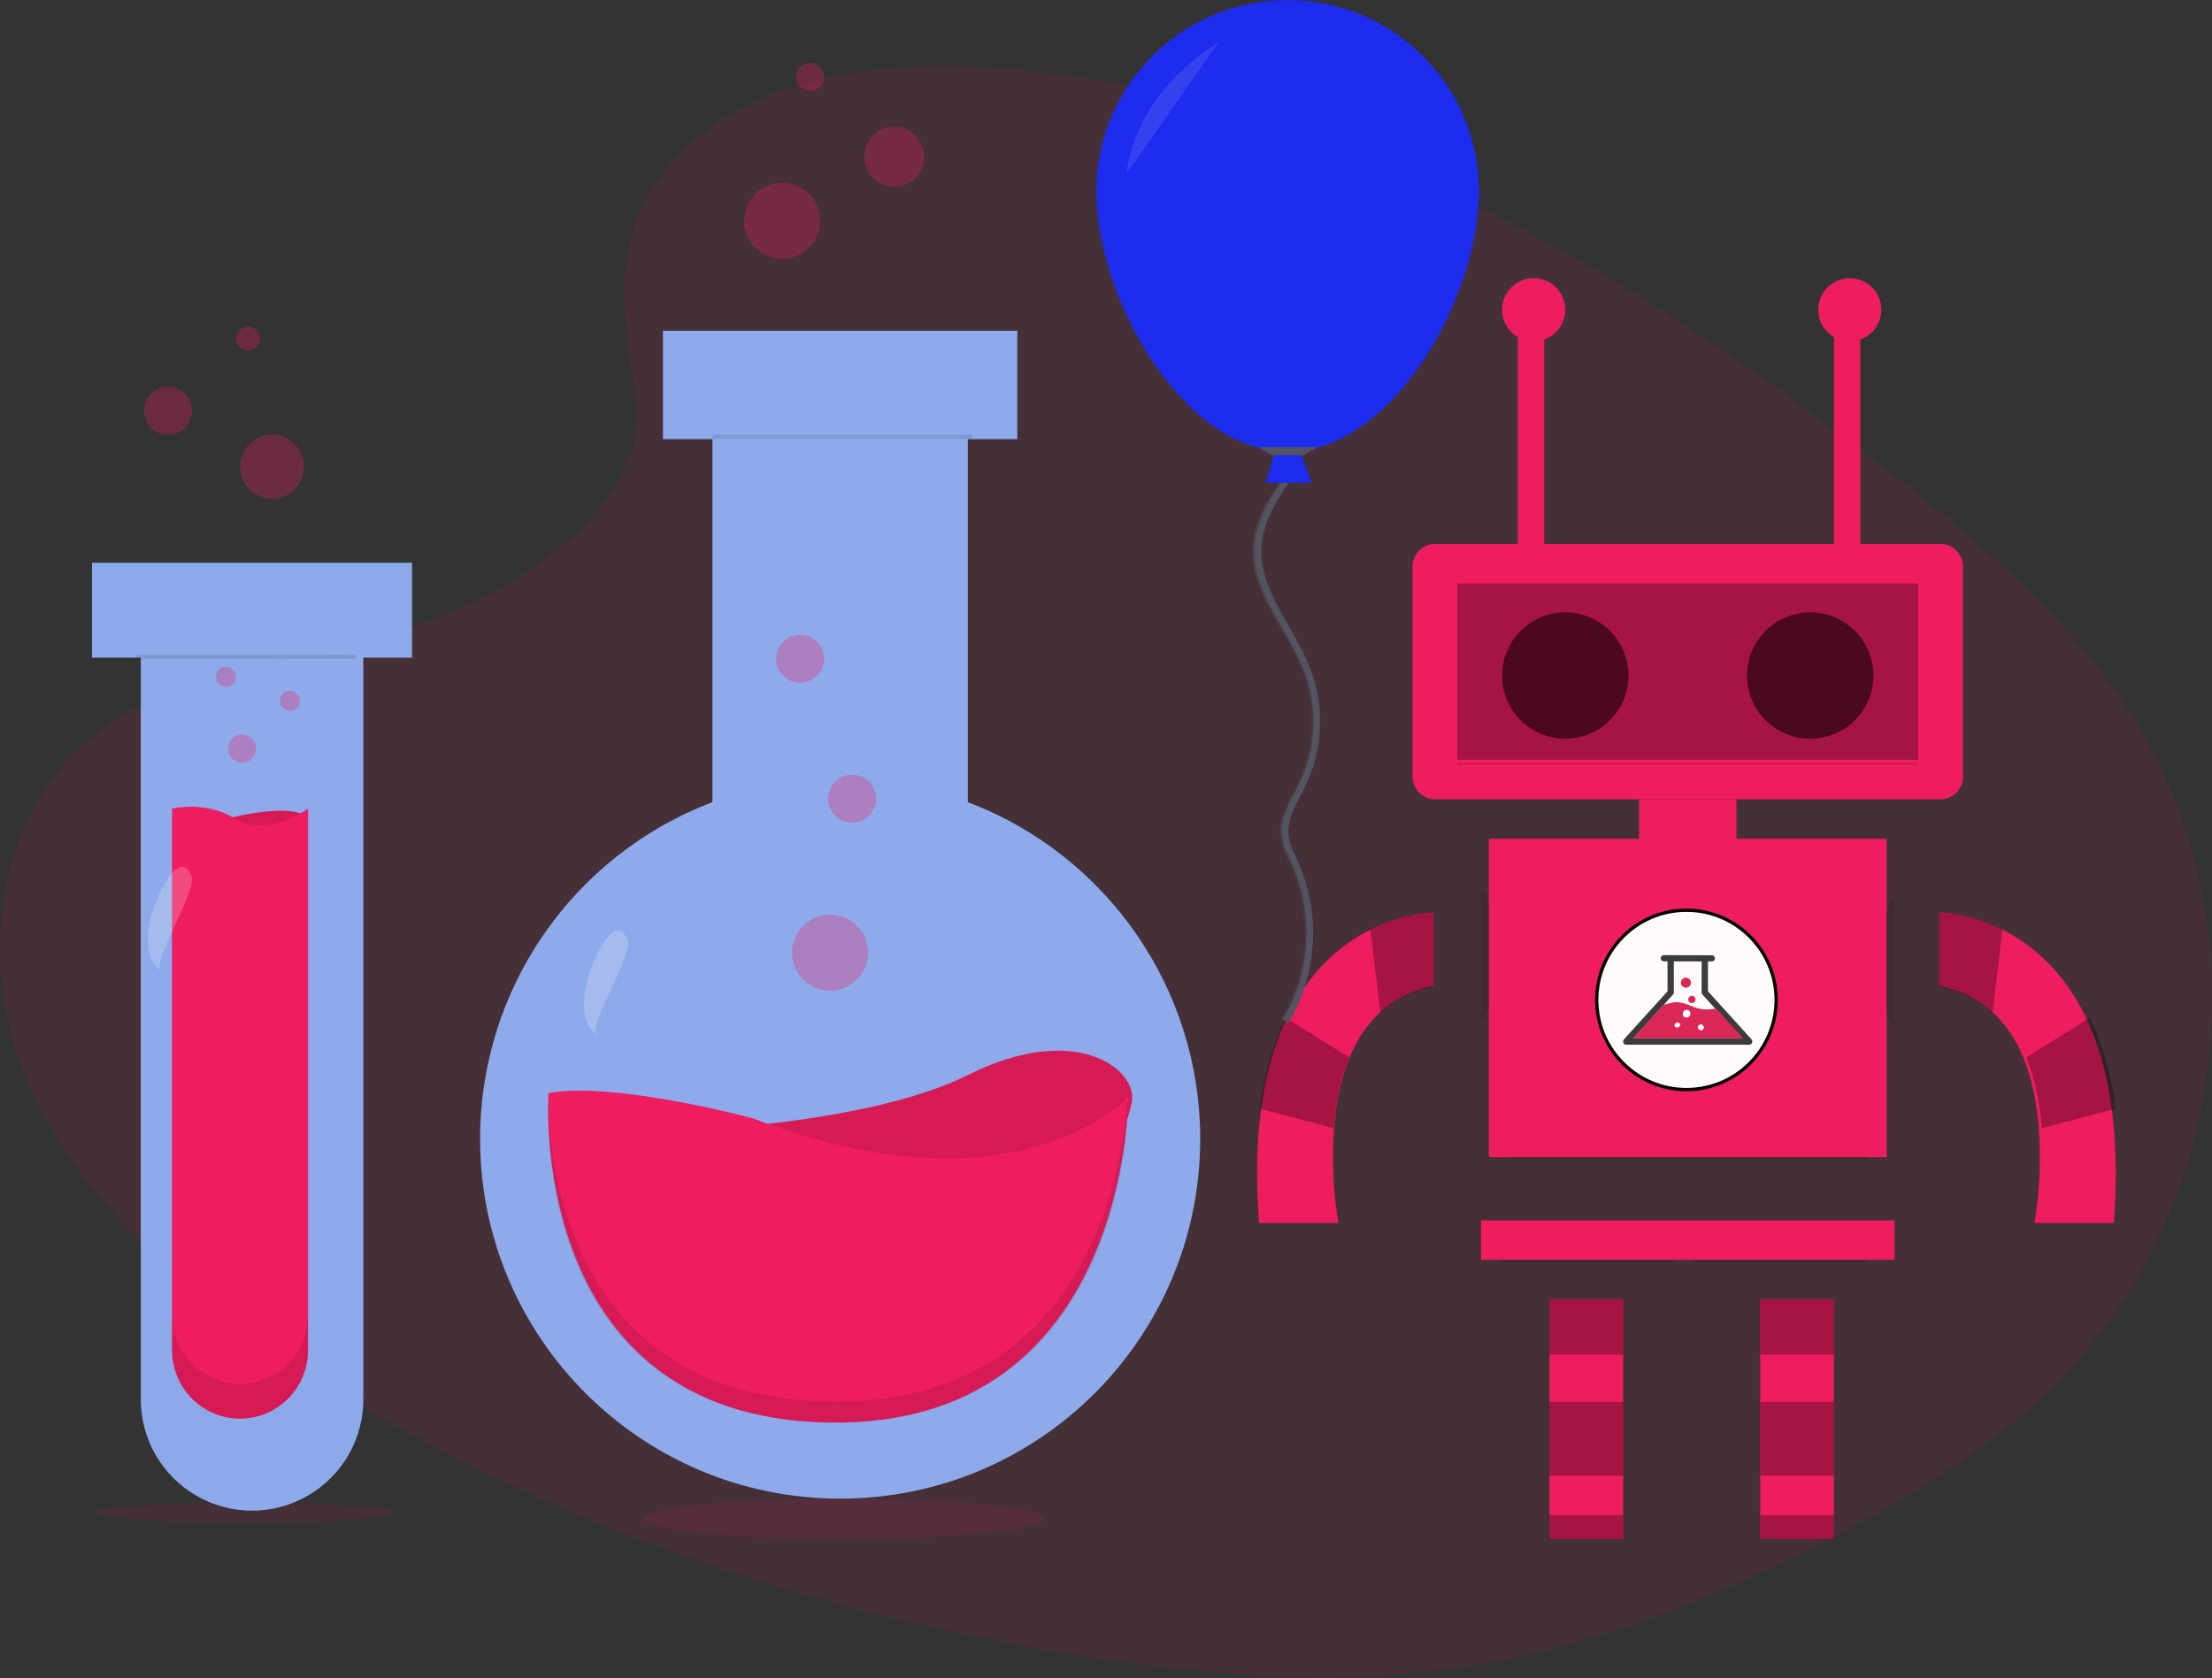 <svg xmlns="http://www.w3.org/2000/svg" width="680" height="516" fill="none"><rect width="100%" height="100%" fill="#333333" stroke="none"/><path fill="#ED1D5F" d="M259.503 473.131c33.962 0 61.494-2.753 61.494-6.15 0-3.396-27.532-6.149-61.494-6.149s-61.493 2.753-61.493 6.149c0 3.397 27.531 6.15 61.493 6.15zM75.638 468.211c25.471 0 46.12-1.377 46.12-3.075 0-1.698-20.649-3.074-46.12-3.074-25.471 0-46.12 1.376-46.12 3.074s20.649 3.075 46.12 3.075z" opacity=".1"/><path fill="#ED1D5F" d="M209.966 46.492c23.071-22.75 59.293-27.413 92.252-25.602 103.54 5.696 197.001 61.074 277.849 123.714 29.271 22.671 58.084 47.109 77.079 78.338 38.702 63.558 27.202 151.617-26.57 203.985-18.3 17.814-40.479 31.499-63.25 43.583-40.486 21.533-84.172 38.814-130.117 43.749-32.77 3.5-65.943.656-98.516-4.244-91.021-13.685-180.359-43.924-255.235-95.636-32.841-22.749-63.803-50.924-77.341-87.629-13.538-36.706-4.873-83.22 28.663-104.946 13.87-8.986 30.456-13.046 46.687-16.852 23.9-5.609 48.179-11.139 69.75-22.549 22.273-11.777 48.646-34.553 44.231-60.618-4.724-27.974-8.523-52.543 14.517-75.293z" opacity=".1"/><path fill="#96B7FE" d="M297.529 246.67V135.035h15.203v-33.326H203.8v33.326h15.202V246.67c-42.983 16.324-71.406 57.51-71.416 103.485 0 61.127 49.56 110.677 110.691 110.677 61.132 0 110.686-49.55 110.686-110.677-.011-45.98-28.442-87.168-71.434-103.485z" opacity=".9"/><path fill="#000" d="M298.86 133.686h-79.942v1.229h79.942v-1.229z" opacity=".1"/><path fill="#ED1D5F" d="M198.01 348.341s66.374-1.165 99.561-17.778c33.187-16.614 52.15-1.782 50.368 8.298-1.782 10.08-11.254 29.628-49.181 32.027-37.926 2.4-100.748-22.547-100.748-22.547z"/><path fill="#000" d="M198.01 348.341s66.374-1.165 99.561-17.778c33.187-16.614 52.15-1.782 50.368 8.298-1.782 10.08-11.254 29.628-49.181 32.027-37.926 2.4-100.748-22.547-100.748-22.547z" opacity=".1"/><path fill="#ED1D5F" d="M168.616 336.088s-7.085 99.556 85.846 101.353c92.932 1.797 92.362-100.174 92.362-100.174s-34.322 37.777-115.451 6.593c0 .024-42.036-11.372-62.757-7.772z"/><path fill="#000" d="M346.504 339.434c-1.856 22.52-13.891 93.015-92.021 91.528-76.587-1.441-85.261-68.041-85.941-91.47-.425 12.574-.047 96.313 85.924 97.951 92.951 1.736 92.358-98.368 92.358-98.368s-.117.145-.32.359z" opacity=".1"/><path fill="#ED1D5F" d="M255.199 304.638c6.453 0 11.684-5.231 11.684-11.684 0-6.452-5.231-11.683-11.684-11.683-6.452 0-11.683 5.231-11.683 11.683 0 6.453 5.231 11.684 11.683 11.684zM261.963 252.984c4.076 0 7.379-3.304 7.379-7.379 0-4.076-3.303-7.379-7.379-7.379-4.075 0-7.379 3.303-7.379 7.379 0 4.075 3.304 7.379 7.379 7.379zM245.975 209.938c4.075 0 7.379-3.304 7.379-7.379 0-4.076-3.304-7.379-7.379-7.379-4.076 0-7.379 3.303-7.379 7.379 0 4.075 3.303 7.379 7.379 7.379z" opacity=".3"/><path fill="#fff" d="M179.83 304.267c-.613 5.113-.49 11.513 3.863 13.9-3.651-2.001 11.314-24.688 9.191-29.321-4.543-9.887-12.497 10.671-13.054 15.421z" opacity=".2"/><path fill="#ED1D5F" d="M240.44 79.572c6.452 0 11.683-5.231 11.683-11.684s-5.231-11.684-11.683-11.684c-6.453 0-11.684 5.231-11.684 11.684s5.231 11.684 11.684 11.684zM274.876 57.434c5.095 0 9.224-4.13 9.224-9.224s-4.129-9.224-9.224-9.224c-5.094 0-9.224 4.13-9.224 9.224 0 5.094 4.13 9.224 9.224 9.224zM249.049 27.917c2.377 0 4.304-1.927 4.304-4.304 0-2.377-1.927-4.305-4.304-4.305-2.378 0-4.305 1.927-4.305 4.305 0 2.377 1.927 4.304 4.305 4.304z" opacity=".3"/><path fill="#96B7FE" d="M126.677 173.042H28.287v29.18h14.994v227.646c-.162 12.326 6.323 23.786 16.973 29.996 10.65 6.211 23.818 6.211 34.468 0 10.65-6.21 17.135-17.67 16.973-29.996V202.222h14.982v-29.18z" opacity=".9"/><path fill="#ED1D5F" d="M62.723 253.62s25.014-7.948 31.977-2.297c0 0-10.13 13.245-19.458 12.714-9.328-.531-12.519-10.417-12.519-10.417z"/><path fill="#000" d="M62.723 253.62s25.014-7.948 31.977-2.297c0 0-10.13 13.245-19.458 12.714-9.328-.531-12.519-10.417-12.519-10.417z" opacity=".1"/><path fill="#ED1D5F" d="M94.701 248.7v166.503c0 5.578-2.203 10.928-6.124 14.872-3.921 3.944-9.239 6.16-14.784 6.16-11.547 0-20.908-9.416-20.908-21.032V248.7s10.066-2.728 19.549 3.119c9.483 5.847 22.267-3.119 22.267-3.119z"/><path fill="#000" d="M109.459 201.329H41.816v1.23h67.643v-1.23zM73.793 425.582c-5.546 0-10.865-2.247-14.786-6.246-3.921-4-6.123-9.423-6.122-15.078v10.659c0 11.773 9.361 21.318 20.908 21.318 11.547 0 20.908-9.545 20.908-21.318v-10.659c.002 5.655-2.201 11.078-6.122 15.078-3.921 3.999-9.24 6.246-14.786 6.246z" opacity=".1"/><path fill="#ED1D5F" d="M74.408 234.535c2.377 0 4.304-1.927 4.304-4.305 0-2.377-1.927-4.304-4.304-4.304-2.377 0-4.305 1.927-4.305 4.304 0 2.378 1.927 4.305 4.305 4.305zM89.166 218.547c1.698 0 3.075-1.377 3.075-3.075 0-1.698-1.377-3.075-3.075-3.075s-3.075 1.377-3.075 3.075c0 1.698 1.377 3.075 3.075 3.075zM69.489 211.168c1.698 0 3.075-1.377 3.075-3.075 0-1.698-1.377-3.074-3.075-3.074s-3.075 1.376-3.075 3.074 1.377 3.075 3.075 3.075z" opacity=".3"/><path fill="#fff" d="M45.773 284.586c-.613 5.114-.49 11.515 3.862 13.902-3.656-2.001 11.315-24.685 9.191-29.325-4.554-9.877-12.496 10.678-13.054 15.423z" opacity=".2"/><path fill="#ED1D5F" d="M83.632 153.364c5.434 0 9.839-4.406 9.839-9.839 0-5.434-4.405-9.839-9.839-9.839-5.434 0-9.839 4.405-9.839 9.839 0 5.433 4.405 9.839 9.839 9.839zM51.655 133.686c4.075 0 7.379-3.304 7.379-7.379 0-4.075-3.304-7.379-7.379-7.379-4.075 0-7.379 3.304-7.379 7.379 0 4.075 3.304 7.379 7.379 7.379zM76.252 107.859c2.038 0 3.69-1.652 3.69-3.69 0-2.038-1.652-3.69-3.69-3.69s-3.69 1.652-3.69 3.69c0 2.038 1.652 3.69 3.69 3.69z" opacity=".3"/><path fill="#ED1D5F" d="M579.975 257.913H457.707v97.925h122.268v-97.925zM582.403 375.261H455.277V387.4h127.126v-12.139zM476.33 416.724V473.186h22.672V399.54H476.33v17.184zM541.107 399.54v73.646h22.673V399.54h-22.673zM440.702 280.573v22.648c-6.022 1.056-11.634 3.773-16.209 7.847-4.242 3.945-7.54 8.803-9.649 14.21-2.821 6.863-4.192 14.486-4.752 21.692-.69 9.72-.237 19.487 1.349 29.1h-24.38c-1.036-13.535-.705-25.149.638-35.12 1.505-11.243 4.293-20.394 7.824-27.836 7.064-14.879 17.11-22.951 25.937-27.336 10.483-5.205 19.242-5.205 19.242-5.205z"/><path fill="#000" d="M499.002 399.54H476.33v16.995h22.672V399.54zM499.002 431.103H476.33v22.66h22.672v-22.66zM499.002 465.902H476.33v7.284h22.672v-7.284zM563.78 399.54h-22.673v16.995h22.673V399.54zM563.78 431.103h-22.673v22.66h22.673v-22.66zM563.78 465.902h-22.673v7.284h22.673v-7.284zM440.703 280.573v22.84c-6.083 1.065-11.75 3.805-16.37 7.914l-3.063-25.504c10.587-5.25 19.433-5.25 19.433-5.25zM414.79 325.158c-2.861 6.89-4.251 14.543-4.819 21.778l-22.711-6.044c1.527-11.287 4.354-20.475 7.935-27.947l19.595 12.213z" opacity=".3"/><path fill="#ED1D5F" d="M596.168 280.573v22.648c6.023 1.056 11.634 3.773 16.209 7.847 4.242 3.945 7.541 8.803 9.649 14.21 2.821 6.863 4.192 14.486 4.752 21.692.69 9.72.237 19.487-1.349 29.1h24.381c1.035-13.535.705-25.149-.638-35.12-1.506-11.243-4.293-20.394-7.825-27.836-7.063-14.879-17.11-22.951-25.937-27.336-10.483-5.205-19.242-5.205-19.242-5.205z"/><path fill="#000" d="M596.168 280.573v22.84c6.082 1.065 11.75 3.805 16.37 7.914l3.063-25.504c-10.587-5.25-19.433-5.25-19.433-5.25zM622.889 325.158c2.861 6.89 4.251 14.543 4.819 21.778l22.711-6.044c-1.527-11.287-4.354-20.475-7.935-27.947l-19.595 12.213z" opacity=".3"/><path fill="#000" d="M533.819 245.773h-29.96v2.428h29.96v-2.428zM582.402 275.717v40.465c-1.563-1.56-2.431-3.609-2.429-5.736v-28.999c-.002-2.125.866-4.172 2.429-5.73zM457.707 278.405v30.233c-.156 1.912-1.013 3.717-2.43 5.116v-40.465c1.417 1.399 2.274 3.204 2.43 5.116zM574.307 355.838H464.186v.809h110.121v-.809zM515.197 387.4h-54.252v.81h54.252v-.81zM574.306 387.4h-54.251v.81h54.251v-.81z" opacity=".1"/><path fill="#ED1D5F" d="M474.71 95.244h-8.097v72.028h8.097V95.244zM571.876 95.244h-8.097v72.028h8.097V95.244z"/><path fill="#000" d="M471.472 104.955c5.367 0 9.717-4.348 9.717-9.711 0-5.364-4.35-9.712-9.717-9.712-5.366 0-9.716 4.348-9.716 9.712 0 5.363 4.35 9.711 9.716 9.711z" opacity=".1"/><path fill="#ED1D5F" d="M471.472 104.955c5.367 0 9.717-4.348 9.717-9.711 0-5.364-4.35-9.712-9.717-9.712-5.366 0-9.716 4.348-9.716 9.712 0 5.363 4.35 9.711 9.716 9.711z"/><path fill="#000" d="M568.639 104.955c5.366 0 9.716-4.348 9.716-9.711 0-5.364-4.35-9.712-9.716-9.712-5.367 0-9.717 4.348-9.717 9.712 0 5.363 4.35 9.711 9.717 9.711z" opacity=".1"/><path fill="#ED1D5F" d="M568.639 104.955c5.366 0 9.716-4.348 9.716-9.711 0-5.364-4.35-9.712-9.716-9.712-5.367 0-9.717 4.348-9.717 9.712 0 5.363 4.35 9.711 9.717 9.711zM596.512 167.271H441.169c-3.835 0-6.944 3.11-6.944 6.945v64.613c0 3.835 3.109 6.944 6.944 6.944h155.343c3.835 0 6.944-3.109 6.944-6.944v-64.613c0-3.835-3.109-6.945-6.944-6.945z"/><path fill="#000" d="M589.691 234.443H447.99v.81h141.701v-.81z" opacity=".1"/><path fill="#000" d="M589.691 179.411H447.99v54.223h141.701v-54.223z" opacity=".3"/><path fill="#000" d="M481.189 227.16c10.733 0 19.433-8.696 19.433-19.423 0-10.727-8.7-19.424-19.433-19.424s-19.433 8.697-19.433 19.424 8.7 19.423 19.433 19.423z" opacity=".545"/><path fill="#000" d="M556.492 227.16c10.733 0 19.433-8.696 19.433-19.423 0-10.727-8.7-19.424-19.433-19.424s-19.433 8.697-19.433 19.424 8.7 19.423 19.433 19.423z" opacity=".547"/><path fill="#ED1D5F" d="M533.819 245.773h-29.96v16.996h29.96v-16.996z"/><path fill="#FFFBFB" stroke="#000" d="M518.436 335.044c15.229 0 27.575-12.346 27.575-27.575s-12.346-27.574-27.575-27.574-27.575 12.345-27.575 27.574c0 15.229 12.346 27.575 27.575 27.575z"/><path fill="#3B3C39" fill-rule="evenodd" d="M514.315 305.826c.179-.196.259-.445.245-.689l.002-.002v-9.516l8.545.022v9.606l.01.007c.014.205.094.407.243.572l12.267 13.522h-33.578l12.266-13.522zm24.291 14.098c-.037-.14-.108-.274-.212-.39l-13.35-14.716v-9.172l1.18.003c.535.001.969-.426.97-.953.001-.527-.432-.955-.967-.956l-14.75-.037c-.535-.001-.97.426-.971.953-.001.527.432.955.967.956l1.152.003v9.21l-13.343 14.709c-.079.088-.138.185-.179.288-.084.142-.132.305-.132.481 0 .527.433.954.968.954h37.778c.535 0 .969-.427.969-.954 0-.135-.029-.263-.08-.379z" clip-rule="evenodd"/><path fill="#DA2756" fill-rule="evenodd" d="M519.827 302.177c0 .846-.694 1.532-1.55 1.532-.856 0-1.55-.686-1.55-1.532s.694-1.531 1.55-1.531c.856 0 1.55.685 1.55 1.531zM521.235 307.33c0 .615-.505 1.114-1.127 1.114-.623 0-1.128-.499-1.128-1.114 0-.615.505-1.114 1.128-1.114.622 0 1.127.499 1.127 1.114z" clip-rule="evenodd"/><path fill="#DA2757" fill-rule="evenodd" d="M522.83 316.72c-.484 0-.875-.387-.875-.865 0-.477.391-.864.875-.864.483 0 .875.387.875.864 0 .478-.392.865-.875.865zm-4.282-4.02c-.611 0-1.106-.488-1.106-1.092 0-.603.495-1.092 1.106-1.092.61 0 1.105.489 1.105 1.092 0 .604-.495 1.092-1.105 1.092zm-2.761 3.155c-.398 0-.721-.319-.721-.712 0-.394.323-.713.721-.713.399 0 .722.319.722.713 0 .393-.323.712-.722.712zm11.793-5.739c-6.606 1.251-7.691-1.844-12.267-1.949-1.201-.028-3.416.738-3.862.773l-9.379 10.367h33.822l-8.314-9.191z" clip-rule="evenodd"/><path fill="#fff" fill-rule="evenodd" d="M522.93 315.129c-.467 0-.846.374-.846.835 0 .462.379.836.846.836.466 0 .845-.374.845-.836 0-.461-.379-.835-.845-.835zM515.458 314.572c-.389 0-.704.312-.704.697 0 .384.315.696.704.696.39 0 .705-.312.705-.696 0-.385-.315-.697-.705-.697zM518.418 310.673c-.622 0-1.127.499-1.127 1.114 0 .615.505 1.114 1.127 1.114.623 0 1.128-.499 1.128-1.114 0-.615-.505-1.114-1.128-1.114z" clip-rule="evenodd"/><path stroke="url(#paint0_linear)" stroke-width="2" d="M397.189 144.398c-5.204 7.256-10.607 15.057-11.051 23.977-.68 13.702 10.28 24.908 15.174 37.727 4.286 11.409 3.742 24.071-1.505 35.071-2.388 4.936-5.793 9.841-5.354 15.308.252 3.335 1.922 6.371 3.266 9.439 6.69 15.595 5.543 33.446-3.089 48.055"/><path stroke="#535461" stroke-width="2" d="M397.831 144.398c-5.199 7.282-10.601 15.062-11.057 23.977-.68 13.702 10.281 24.908 15.175 37.727 4.285 11.409 3.742 24.071-1.505 35.071-2.388 4.936-5.793 9.841-5.354 15.308.251 3.335 1.922 6.371 3.266 9.439 6.69 15.595 5.542 33.446-3.09 48.055"/><path fill="#1D2CED" d="M454.661 58.825c0 32.49-26.338 80.085-58.823 80.085-32.484 0-58.822-47.6-58.822-80.085C337.016 26.337 363.353 0 395.841 0s58.825 26.337 58.825 58.825h-.005z"/><path fill="#535461" d="M391.588 140.329l-4.963-2.838h18.43l-4.964 2.838h-8.503z"/><path fill="#fff" d="M374.576 13.11s-24.807 13.466-28.351 40.398z" opacity=".1"/><path fill="#1D2CED" d="M389.102 148.478l2.484-8.502h8.503l3.191 8.502h-14.178z"/><defs><linearGradient id="paint0_linear" x1="385.57" x2="404.712" y1="229.168" y2="229.168" gradientUnits="userSpaceOnUse"><stop stop-color="gray" stop-opacity=".25"/><stop offset=".54" stop-color="gray" stop-opacity=".12"/><stop offset="1" stop-color="gray" stop-opacity=".1"/></linearGradient></defs></svg>
